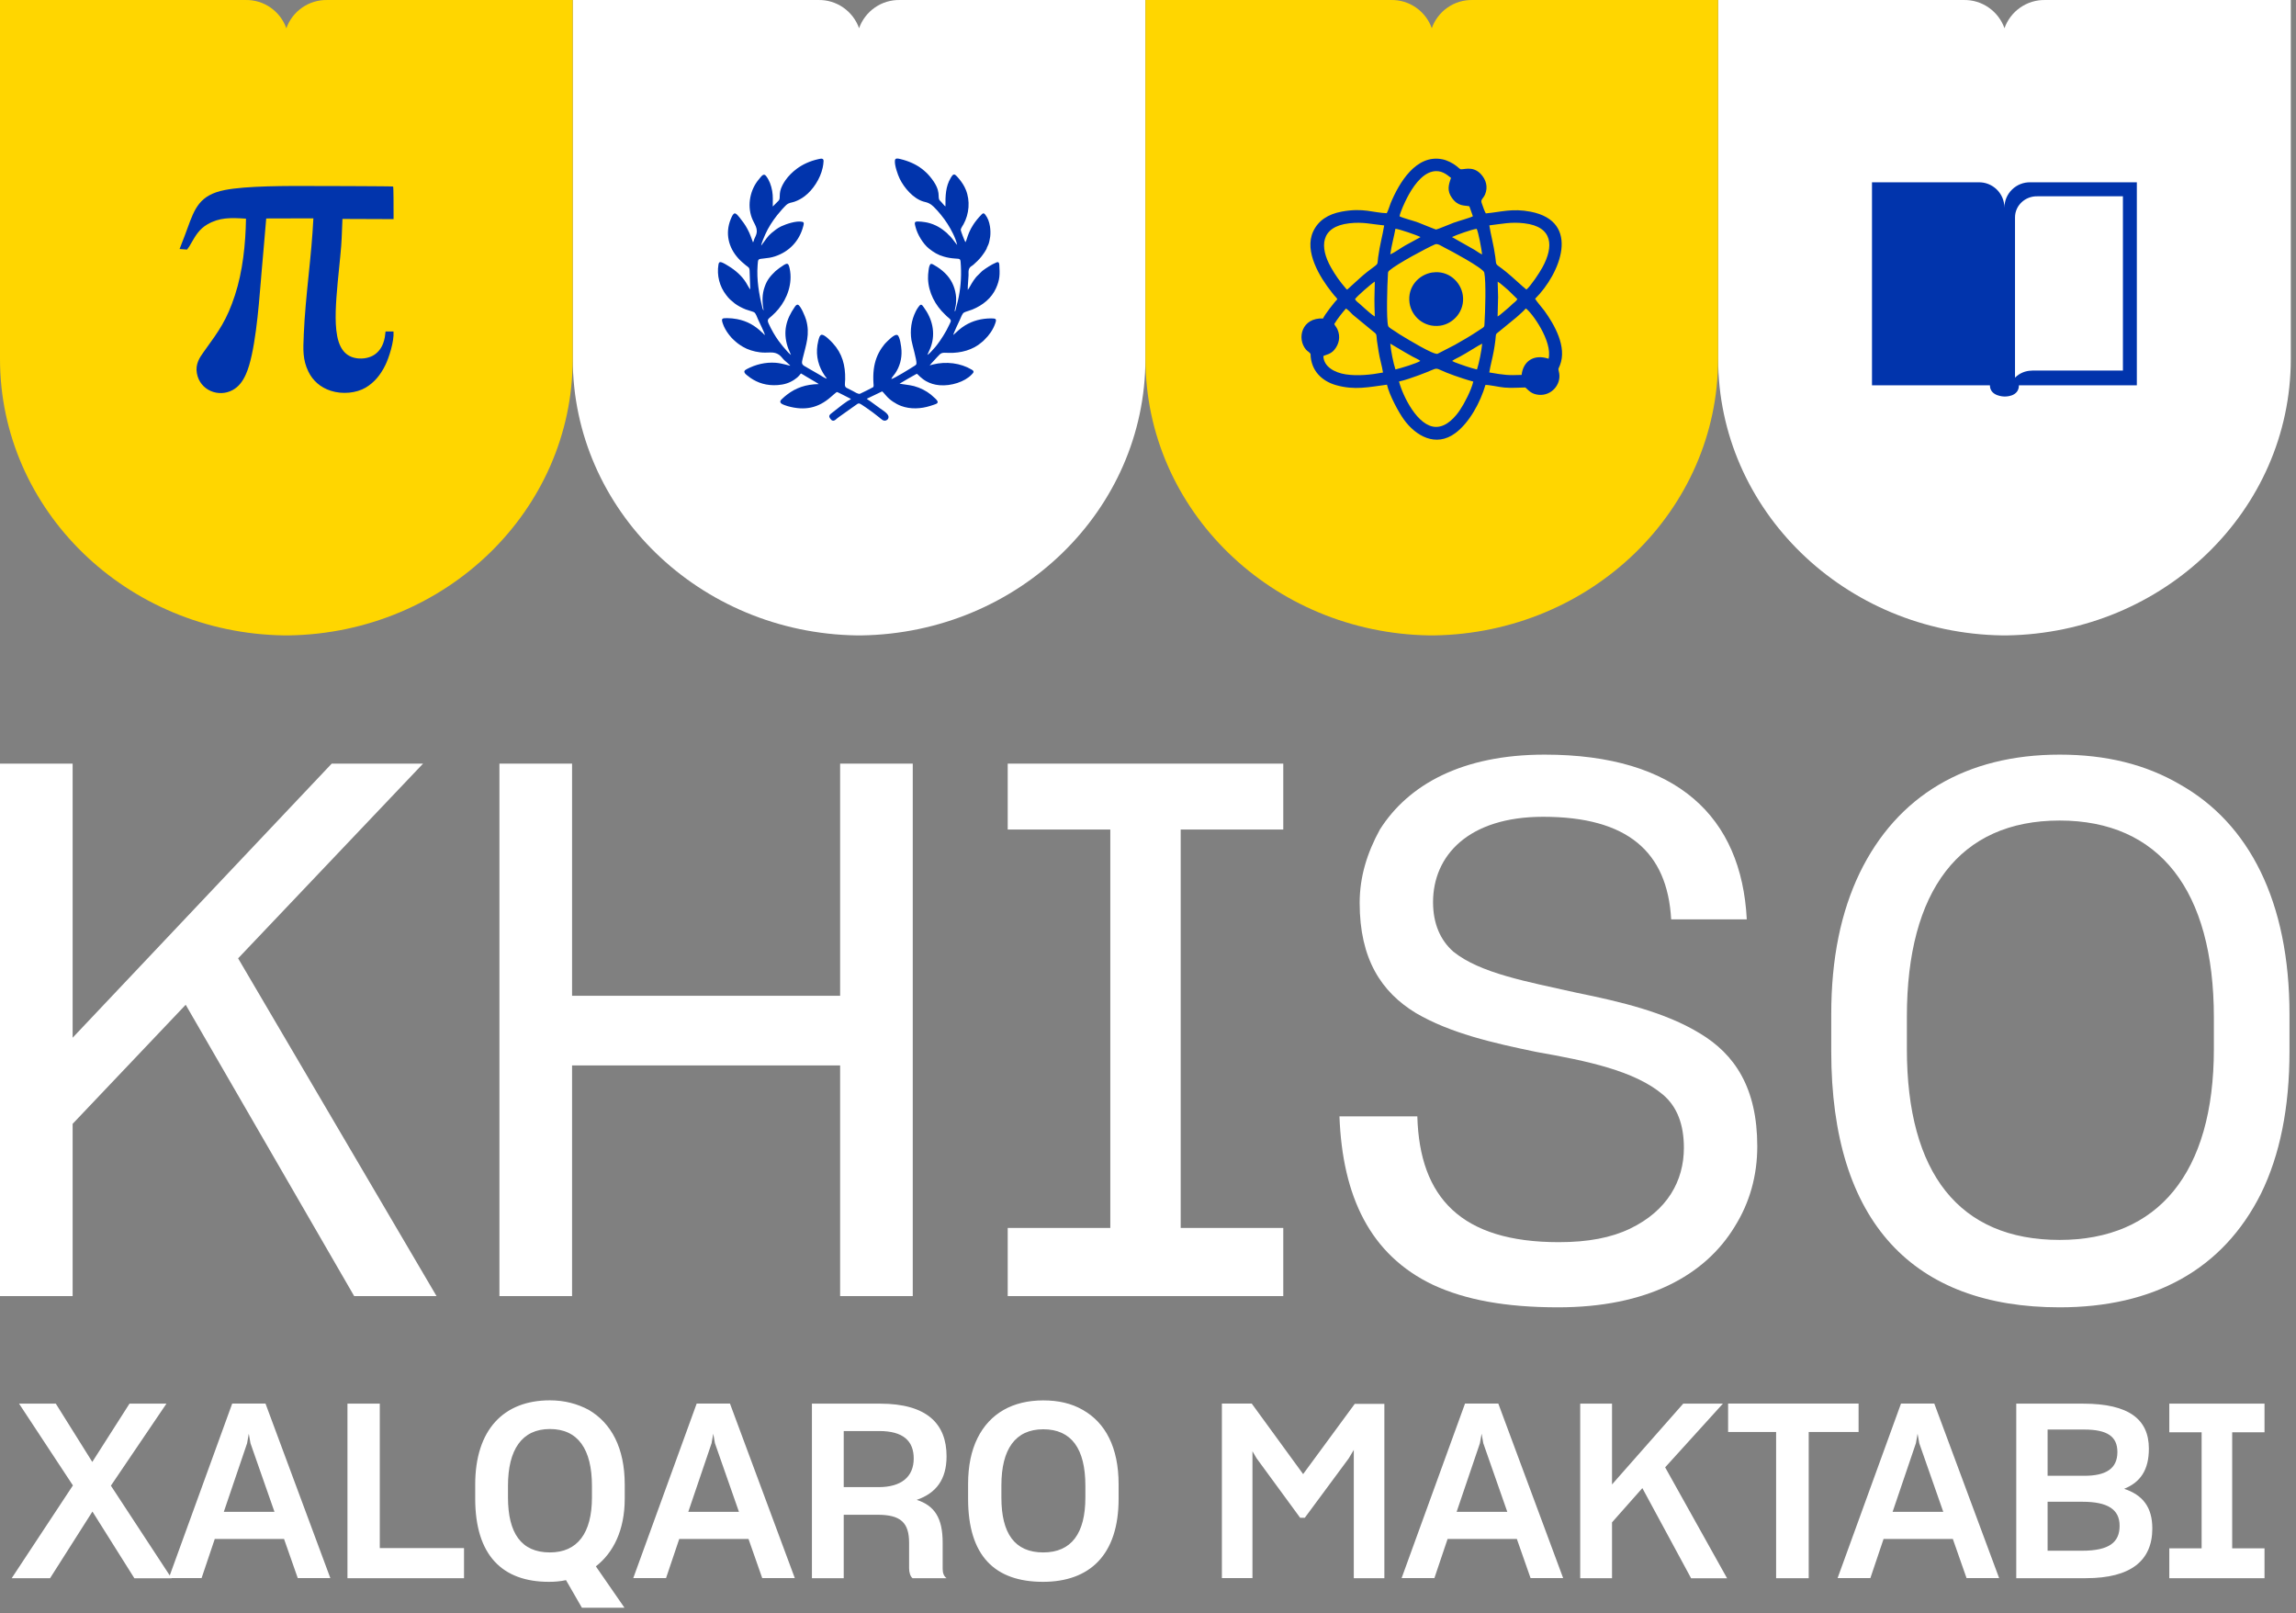 <?xml version="1.0" encoding="UTF-8"?> <svg xmlns="http://www.w3.org/2000/svg" width="353" height="248" viewBox="0 0 353 248" fill="none"><rect x="0" y="0" width="353" height="248" fill="#808080" stroke="none"/><path d="M333.52 242.596V238.006H338.49V220.166H333.52V215.766H348.16V220.166H343.19V238.006H348.16V242.596H333.52ZM314.81 230.846V238.376H320.08C324.33 238.376 325.88 237.056 325.88 234.536C325.88 232.016 324.04 230.846 320.16 230.846H314.82H314.81ZM314.81 219.746V226.856H320.46C323.77 226.856 325.54 225.766 325.54 223.206C325.54 220.836 324.03 219.746 320.42 219.746H314.81ZM309.99 242.596V215.766H320.26C327.37 215.766 330.38 218.216 330.38 222.686C330.38 225.926 329.1 227.846 326.58 228.856C329.4 229.796 330.91 231.636 330.91 234.956C330.91 239.846 327.67 242.596 320.71 242.596H309.98H309.99ZM290.98 232.396H298.77L295.08 221.856L294.82 220.386L294.56 221.856L290.98 232.396ZM300.24 236.566H289.59L287.56 242.586H282.52L292.27 215.756H297.39L307.36 242.586H302.35L300.24 236.566ZM278.08 220.126V242.596H273.07V220.126H265.69V215.756H285.75V220.126H278.07H278.08ZM252.51 228.746L247.84 234.016V242.596H242.95V215.766H247.84V228.186L258.79 215.766H264.89L256.01 225.556L265.53 242.606H260L252.51 228.756V228.746ZM223.95 232.396H231.74L228.05 221.856L227.79 220.386L227.53 221.856L223.95 232.396ZM233.21 236.566H222.56L220.53 242.586H215.49L225.24 215.756H230.36L240.33 242.586H235.32L233.21 236.566ZM192.56 223.056V242.586H187.86V215.756H192.45L200.35 226.596L208.29 215.796H212.84V242.596H208.14V222.876L207.35 224.196L200.61 233.306H199.89L193.19 224.156L192.55 223.066L192.56 223.056ZM160.4 238.636C164.73 238.636 166.87 235.696 166.87 230.206V228.366C166.87 222.686 164.72 219.706 160.4 219.706C156.08 219.706 153.96 222.796 153.96 228.326V230.206C153.96 235.696 155.99 238.636 160.4 238.636ZM160.36 243.156C152.95 243.156 148.84 239.166 148.84 230.396V228.136C148.84 225.316 149.33 223.016 150.27 221.096C152.19 217.216 155.76 215.266 160.39 215.266C162.72 215.266 164.72 215.716 166.49 216.736C169.95 218.696 171.98 222.496 171.98 228.136V230.396C171.98 239.056 167.5 243.156 160.35 243.156H160.36ZM129.72 219.976V228.596H135.1C138.52 228.596 140.48 227.056 140.48 224.196C140.48 221.526 138.9 219.976 135.17 219.976H129.71H129.72ZM129.72 232.846V242.596H124.83V215.766H135.29C142.59 215.766 145.53 218.926 145.53 223.856C145.53 227.436 143.91 229.536 140.94 230.556C143.65 231.426 144.93 233.306 144.93 237.106V241.166C144.93 241.806 145.12 242.296 145.53 242.596H140.3C139.96 242.336 139.77 241.696 139.77 241.086V237.176C139.77 234.056 138.49 232.846 134.92 232.846H129.73H129.72ZM105.82 232.396H113.61L109.92 221.856L109.66 220.386L109.4 221.856L105.82 232.396ZM115.08 236.566H104.43L102.4 242.586H97.36L107.11 215.756H112.23L122.2 242.586H117.19L115.08 236.566ZM84.54 238.636C88.79 238.636 91.01 235.666 91.01 230.166V228.436C91.01 222.756 88.86 219.666 84.54 219.666C80.22 219.666 78.1 222.866 78.1 228.396V230.166C78.1 235.656 80.13 238.636 84.54 238.636ZM89.47 247.146L87.02 242.896C86.15 243.086 85.29 243.156 84.39 243.156C77.28 243.156 73.06 239.126 73.06 230.356V228.206C73.06 219.776 77.43 215.256 84.54 215.256C86.8 215.256 88.76 215.786 90.52 216.726C93.98 218.756 96.05 222.556 96.05 228.206V230.356C96.05 235.246 94.28 238.706 91.61 240.776L96.01 247.136H89.46L89.47 247.146ZM53.42 242.596V215.766H58.39V237.966H71.34V242.596H53.43H53.42ZM34.41 232.396H42.2L38.51 221.856L38.25 220.386L37.99 221.856L34.41 232.396ZM43.67 236.566H33.02L30.99 242.586H25.95L35.7 215.756H40.82L50.79 242.586H45.78L43.67 236.566ZM14.21 232.356L7.7 242.596H1.8L11.21 228.336L2.93 215.766H8.58L14.19 224.726L19.91 215.766H25.59L17.05 228.376L26.38 242.606H20.66L14.22 232.366L14.21 232.356Z" fill="white"></path><path d="M132.07 4.363C132.98 1.753 135.5 -0.087 138.42 0.003H176.1V16.013V55.173C176.1 78.423 156.62 97.303 132.44 97.673C132.32 97.673 132.2 97.673 132.08 97.673C131.96 97.673 131.84 97.673 131.72 97.673C107.54 97.303 88.06 78.413 88.06 55.163V16.013V0.003H125.74C128.66 -0.087 131.18 1.763 132.09 4.363H132.07Z" fill="white"></path><path fill-rule="evenodd" clip-rule="evenodd" d="M151.91 37.693C152.05 37.463 152.2 36.703 152.24 36.373C152.3 35.853 152.28 35.293 152.2 34.783C152.09 34.103 151.88 33.503 151.47 32.983C151.28 32.743 151.15 32.723 150.93 32.953C148.76 35.153 148.76 36.773 148.43 37.233C148.33 37.093 147.71 35.523 147.71 35.353C147.71 35.103 148.02 34.683 148.14 34.463C149.01 32.873 149.18 30.873 148.5 29.193C148.24 28.543 147.9 28.053 147.52 27.573C147.37 27.383 147.07 27.033 146.88 26.893C146.54 26.653 146.32 27.103 146.16 27.363C145.39 28.663 145.34 30.073 145.36 31.733C145.19 31.623 144.93 31.283 144.79 31.133C144.69 31.023 144.61 30.933 144.51 30.833C143.99 30.313 144.95 29.483 142.94 27.093C142.57 26.653 142.19 26.303 141.72 25.943C140.87 25.283 139.71 24.753 138.44 24.453C138.11 24.373 137.64 24.233 137.59 24.663C137.51 25.413 138.03 26.863 138.33 27.483C139.02 28.883 140.39 30.493 141.94 30.973C142.27 31.073 142.54 31.103 142.84 31.263C143.12 31.403 143.35 31.593 143.54 31.773C143.88 32.093 144.39 32.673 144.67 33.023C145.4 33.913 146 34.863 146.52 35.913C146.76 36.393 147.05 37.123 147.16 37.643C147.07 37.563 147.02 37.483 146.94 37.383C146.56 36.913 146.24 36.423 145.78 36.033C145.69 35.953 145.63 35.853 145.53 35.773C144.74 35.093 143.84 34.503 142.57 34.213C142.26 34.143 141.06 33.963 140.78 34.093C140.54 34.213 140.7 34.623 140.75 34.853C141.03 36.023 141.92 37.493 142.84 38.223C143.55 38.783 144.2 39.193 145.14 39.453C145.7 39.613 146.24 39.703 146.86 39.743C147.74 39.793 147.66 39.743 147.73 40.893C147.83 42.693 147.68 44.523 147.26 46.283L146.9 47.673L146.88 47.763C146.87 47.793 146.88 47.773 146.86 47.803C146.83 47.863 146.86 47.813 146.82 47.853C146.77 47.793 146.8 47.863 146.79 47.783C146.79 47.743 146.79 47.753 146.79 47.703C146.81 47.513 146.95 47.053 146.98 46.623C147.02 46.173 147.02 45.743 146.95 45.283C146.77 43.983 146.19 42.853 145.29 41.983C144.79 41.493 144.25 41.103 143.63 40.753C143.47 40.663 143.32 40.533 143.08 40.573C142.85 40.833 142.82 41.173 142.76 41.583C142.7 41.993 142.67 42.423 142.68 42.843C142.75 44.993 143.82 46.953 145.26 48.313C145.4 48.443 145.47 48.523 145.6 48.643C145.72 48.743 145.85 48.853 145.96 48.953C146.34 49.303 146.16 49.443 145.98 49.853C145.71 50.453 145.36 51.083 145.03 51.603C144.86 51.883 144.69 52.143 144.5 52.413C144.22 52.803 143.94 53.203 143.62 53.543C143.32 53.853 142.95 54.363 142.58 54.553C142.67 54.293 142.96 53.753 143.11 53.323C143.88 51.153 143.33 48.983 142.01 47.213C141.91 47.083 141.75 46.773 141.53 46.853C141.33 46.933 140.92 47.593 140.79 47.873C140.11 49.233 139.89 50.753 140.13 52.283C140.25 52.993 140.96 55.343 140.9 55.883C140.88 56.123 140.62 56.223 140.45 56.333C140.06 56.583 137.42 58.233 137.03 58.263C137.11 58.003 137.46 57.653 137.63 57.393C138.32 56.383 138.67 55.153 138.6 53.863C138.57 53.293 138.36 51.733 137.99 51.513C137.54 51.243 136.4 52.503 136.22 52.663C136.1 52.773 135.99 52.913 135.88 53.053C135.78 53.173 135.65 53.343 135.56 53.483C134.89 54.473 134.5 55.513 134.34 56.763C134.25 57.463 134.25 58.193 134.29 58.893C134.3 59.103 134.37 59.393 134.23 59.523C134.2 59.553 132.31 60.513 132.21 60.533C131.93 60.613 131.38 60.243 131.15 60.123C130.81 59.943 130.5 59.783 130.15 59.613C129.78 59.433 129.92 58.913 129.94 58.333C129.99 56.173 129.49 54.323 128.04 52.753C127.75 52.433 126.79 51.433 126.34 51.453C126.01 51.473 125.88 52.093 125.8 52.423C125.38 54.133 125.64 55.833 126.52 57.303C126.62 57.463 126.71 57.613 126.81 57.763C126.91 57.903 127.05 58.063 127.12 58.193C126.91 58.203 126.2 57.733 125.99 57.603L123.75 56.313C123.21 56.013 123.25 55.773 123.41 55.103C123.93 52.983 124.57 51.333 123.93 49.143C123.79 48.663 123.13 47.043 122.7 46.853C122.47 46.753 122.27 47.063 122.19 47.183C120.86 49.083 120.35 50.983 121.1 53.313C121.25 53.773 121.45 54.133 121.61 54.563C121.46 54.473 121.21 54.203 121.09 54.073C120.59 53.533 120.14 52.993 119.69 52.373C119.14 51.613 118.63 50.723 118.19 49.773C117.86 49.063 118.15 49.033 118.67 48.553C119.04 48.213 119.35 47.923 119.69 47.503C121.06 45.853 121.87 43.553 121.42 41.333C121.19 40.213 120.99 40.393 119.81 41.213L119.23 41.673C118.46 42.423 117.95 42.973 117.56 44.103C117.37 44.643 117.26 45.203 117.24 45.823C117.22 46.383 117.27 46.943 117.37 47.483C117.38 47.563 117.4 47.653 117.37 47.723C117.33 47.603 117.27 47.523 117.23 47.373C116.69 45.223 116.31 42.993 116.48 40.773C116.56 39.813 116.48 39.823 117.43 39.733C118.07 39.673 118.55 39.603 119.14 39.413C121.33 38.693 122.9 37.053 123.49 34.793C123.57 34.493 123.69 34.163 123.34 34.093C122.44 33.903 120.88 34.423 120.08 34.803C119.53 35.073 119.06 35.443 118.61 35.823C118.33 36.053 118.11 36.313 117.88 36.603L117.03 37.753C117.05 37.403 117.52 36.343 117.66 36.023C118.13 34.963 118.78 33.973 119.47 33.093L120.29 32.123C120.46 31.953 120.71 31.663 120.88 31.513C121.37 31.103 121.63 31.193 122.16 31.003C122.78 30.783 123.29 30.483 123.71 30.163C124.98 29.203 126.11 27.483 126.48 25.793C126.55 25.483 126.61 25.093 126.62 24.763C126.63 24.263 126.2 24.383 125.82 24.463C124.5 24.753 123.37 25.293 122.5 25.943C121.82 26.453 121.23 27.033 120.74 27.733C120.58 27.963 120.43 28.213 120.29 28.483C119.61 29.823 120.09 30.423 119.71 30.843L118.81 31.743C118.8 30.883 118.87 30.193 118.72 29.343C118.56 28.473 118.28 27.703 117.78 27.053C117.39 26.543 117.03 27.143 116.7 27.533C115.35 29.093 114.85 31.473 115.58 33.463C115.96 34.503 116.71 35.143 116.16 36.323C116.08 36.483 116.03 36.583 115.96 36.763C115.91 36.913 115.87 37.143 115.77 37.253C115.43 36.403 115.38 36.073 114.91 35.193C114.55 34.513 114.14 33.983 113.72 33.453C113.04 32.603 112.83 32.493 112.34 33.703C111.47 35.863 111.99 38.033 113.51 39.713C113.9 40.143 114.23 40.413 114.66 40.773C115.05 41.093 115.24 41.073 115.25 41.673C115.27 42.613 115.32 43.553 115.35 44.493C115.2 44.353 114.84 43.663 114.7 43.443C114.07 42.423 113.07 41.543 112.05 40.923C111.78 40.753 111.27 40.433 110.94 40.323C110.61 40.213 110.51 40.373 110.46 40.663C110.18 42.353 110.64 44.053 111.65 45.353C111.86 45.613 112.01 45.823 112.25 46.043L112.96 46.643C113.47 47.023 114.03 47.313 114.65 47.563C114.96 47.683 115.75 47.893 115.93 47.993C116.22 48.163 116.37 48.723 116.55 49.103C116.68 49.373 117.63 51.353 117.59 51.473C117.5 51.493 117.42 51.343 117.38 51.303C117.32 51.223 117.23 51.163 117.16 51.103C116.09 50.063 114.89 49.353 113.32 49.053C112.81 48.953 112.31 48.913 111.78 48.903C111 48.903 110.87 48.953 111.12 49.713C111.32 50.313 111.64 50.863 112 51.343C112.07 51.433 112.12 51.493 112.18 51.573C112.36 51.813 112.58 52.043 112.8 52.243C113.32 52.723 113.56 52.913 114.24 53.323C114.93 53.733 115.9 54.043 116.82 54.153C117.38 54.223 117.86 54.203 118.43 54.183C118.99 54.163 119.4 54.283 119.77 54.533C120.09 54.753 120.32 55.123 120.6 55.383C120.78 55.553 121.31 55.983 121.44 56.133C121.49 56.193 121.46 56.153 121.49 56.213C121.27 56.203 120.27 55.843 119.24 55.763C117.68 55.653 116.18 56.023 114.84 56.723C114.43 56.933 114.3 57.123 114.62 57.483C114.68 57.553 114.73 57.583 114.8 57.643L115.37 58.083C116.49 58.853 117.86 59.323 119.59 59.193C120.57 59.123 121.37 58.863 122.11 58.373C122.89 57.863 123 57.523 123.14 57.403C123.34 57.503 123.61 57.673 123.82 57.803C124.05 57.943 124.28 58.073 124.51 58.213C124.71 58.333 125.82 58.963 125.88 59.043C123.89 59.073 122.37 59.613 121 60.663C120.73 60.863 120.52 61.063 120.29 61.273C120.07 61.473 119.76 61.753 120.16 62.053C120.33 62.173 120.83 62.363 121.1 62.433C123.74 63.173 125.81 62.723 127.75 61.013C127.88 60.893 128.6 60.273 128.66 60.263C128.78 60.233 130.57 61.213 130.83 61.323C130.74 61.433 130.45 61.563 130.3 61.653C129.9 61.903 129.2 62.443 128.81 62.763C128.49 63.023 128.15 63.263 127.84 63.523C127.72 63.623 127.47 63.783 127.5 64.043C127.52 64.213 127.75 64.503 127.84 64.573C128.09 64.753 128.27 64.663 128.47 64.513C128.64 64.383 128.76 64.253 128.95 64.123L130.98 62.683C131.16 62.563 131.3 62.453 131.49 62.323C132.12 61.883 131.95 61.853 133.15 62.653C133.91 63.163 134.41 63.563 135.14 64.133C135.46 64.383 135.83 64.833 136.28 64.603C136.47 64.503 136.63 64.343 136.61 64.063C136.57 63.553 135.68 63.053 135.29 62.763L133.78 61.663C133.64 61.563 133.36 61.403 133.27 61.293L135.63 60.163C135.74 60.243 135.86 60.393 135.95 60.493L136.25 60.833C136.79 61.473 137.69 62.083 138.55 62.403C139.97 62.933 141.6 62.853 143.03 62.393C143.3 62.303 143.76 62.173 143.99 62.053C144.41 61.823 143.96 61.423 143.81 61.273L143.13 60.663C142.37 60.063 141.54 59.633 140.54 59.353C139.89 59.173 138.38 59.023 138.3 58.983C138.53 58.833 140.77 57.523 140.95 57.453C141.12 57.543 141.3 57.773 141.45 57.903C141.74 58.153 142.02 58.393 142.4 58.603C143.01 58.933 143.63 59.143 144.43 59.213C146.24 59.373 148.33 58.683 149.38 57.583C149.65 57.303 149.87 57.103 149.42 56.833C147.66 55.783 145.47 55.533 143.45 56.023C143.31 56.053 143.04 56.153 142.93 56.163C143.05 56.033 143.18 55.873 143.3 55.743L143.89 55.103C143.96 55.023 144.02 54.953 144.09 54.883C144.76 54.133 144.8 54.213 145.9 54.243C147.72 54.293 149.61 53.783 150.93 52.613C151.01 52.543 151.08 52.503 151.16 52.423C151.25 52.323 151.26 52.313 151.37 52.213C152.09 51.523 152.68 50.673 153.01 49.723C153.26 49.023 153.14 48.943 152.37 48.943C150.89 48.953 149.59 49.293 148.39 50.013C147.65 50.453 147.12 51.003 146.56 51.493C146.55 51.323 147.45 49.403 147.59 49.123C147.77 48.763 147.91 48.233 148.21 48.043C148.45 47.903 149.16 47.723 149.49 47.583C151.13 46.913 152.45 45.813 153.13 44.313C153.74 42.953 153.73 42.173 153.64 40.693C153.62 40.393 153.52 40.203 153.19 40.343C152.8 40.503 152.38 40.733 152.05 40.943C151.86 41.063 151.73 41.153 151.54 41.273C151.3 41.443 151.01 41.633 150.82 41.843L150.39 42.273C149.89 42.713 149.46 43.443 149.12 44.043C149.05 44.163 148.87 44.493 148.79 44.563C148.77 43.863 148.89 43.053 148.91 42.333C148.91 41.963 148.86 41.553 149.03 41.243C149.19 40.953 149.44 40.893 149.67 40.683C150.11 40.293 150.49 39.933 150.86 39.473C151.04 39.243 151.74 38.333 151.76 37.983C151.83 37.923 151.84 37.853 151.87 37.763L151.91 37.693Z" fill="#0134AC"></path><path d="M44.02 4.363C44.93 1.763 47.45 -0.077 50.37 0.003H88.05V16.013V55.173C88.05 78.423 68.57 97.303 44.39 97.673C44.27 97.673 44.15 97.673 44.03 97.673C43.91 97.673 43.79 97.673 43.67 97.673C19.48 97.313 0 78.423 0 55.173V16.013V0.003H37.68C40.6 -0.087 43.12 1.763 44.03 4.363H44.02Z" fill="#FFD600"></path><path d="M27.56 38.273L28.76 38.363C28.8 38.283 28.87 38.203 28.93 38.123C28.99 38.043 29.05 37.953 29.11 37.873C29.22 37.683 29.33 37.493 29.44 37.303C30.06 36.223 30.65 35.203 31.88 34.493C33.73 33.413 35.47 33.453 37.82 33.613C37.76 37.483 37.32 41.743 36.12 45.383C34.88 49.173 33.69 50.813 31.5 53.843L31.32 54.093C30.71 54.943 30.01 55.943 30.27 57.383C30.75 60.033 33.63 61.123 35.76 59.963C36.71 59.443 37.32 58.623 37.81 57.523C39.2 54.443 39.76 47.393 40.11 43.123C40.15 42.673 40.18 42.263 40.21 41.893C40.32 40.523 40.45 39.153 40.57 37.783C40.69 36.383 40.82 34.983 40.93 33.583L48.18 33.563C48.04 36.473 47.75 39.383 47.45 42.283C47.14 45.333 46.83 48.383 46.7 51.463V51.593C46.6 53.713 46.53 55.313 47.41 57.113C48.07 58.483 49.23 59.553 50.87 60.073C52.63 60.643 54.78 60.433 56.22 59.583C57.54 58.793 58.48 57.673 59.24 56.133C59.8 54.993 60.62 52.463 60.5 50.953H59.28C59.25 51.093 59.24 51.253 59.22 51.403C59.2 51.553 59.19 51.713 59.16 51.863C59.1 52.163 59.03 52.453 58.93 52.713C58.66 53.483 58.2 54.093 57.57 54.523C56.84 55.013 55.83 55.193 54.93 55.083C52.41 54.773 51.76 52.423 51.63 49.783C51.51 47.393 51.84 44.153 52.14 41.173C52.26 39.973 52.38 38.813 52.46 37.773C52.52 36.973 52.55 36.183 52.58 35.393C52.6 34.813 52.62 34.233 52.65 33.653L60.51 33.683C60.51 33.583 60.51 33.383 60.51 33.103C60.51 31.773 60.51 28.823 60.44 28.673C60.23 28.613 50.34 28.603 49.88 28.593C49.41 28.593 48.9 28.593 48.35 28.593C44.19 28.573 37.89 28.553 34.55 29.213C30.69 29.973 29.94 32.023 28.82 35.093C28.67 35.493 28.52 35.923 28.35 36.363L27.61 38.273H27.56Z" fill="#0134AC"></path><path d="M308.17 4.363C309.08 1.753 311.6 -0.087 314.52 0.003H352.2V16.013V55.173C352.2 78.423 332.72 97.303 308.54 97.673C308.42 97.673 308.3 97.673 308.18 97.673C308.06 97.673 307.94 97.673 307.82 97.673C283.64 97.303 264.16 78.413 264.16 55.163V16.013V0.003H301.84C304.76 -0.087 307.28 1.763 308.19 4.363H308.17Z" fill="white"></path><path fill-rule="evenodd" clip-rule="evenodd" d="M312.39 56.974C311.42 56.974 310.48 57.364 309.8 58.053V33.343C309.8 33.343 309.8 33.394 309.8 33.413C309.8 31.584 311.36 30.123 313.26 30.174H326.39V56.964H312.39V56.974ZM312.19 28.023H328.53V59.224H310.4C310.4 61.063 308.17 60.953 308.17 60.953C308.17 60.953 305.94 60.953 305.94 59.224H287.81V28.023H304.15C306.35 27.953 308.17 29.724 308.17 31.924C308.17 29.724 309.99 27.963 312.19 28.023Z" fill="#0134AC"></path><path d="M220.12 4.363C221.03 1.753 223.55 -0.087 226.47 0.003H264.15V16.013V55.173C264.15 78.423 244.67 97.303 220.49 97.673C220.37 97.673 220.25 97.673 220.13 97.673C220.01 97.673 219.89 97.673 219.77 97.673C195.59 97.303 176.11 78.413 176.11 55.163V16.013V0.003H213.79C216.71 -0.087 219.23 1.763 220.14 4.363H220.12Z" fill="#FFD600"></path><path fill-rule="evenodd" clip-rule="evenodd" d="M215.09 58.643C215.67 60.853 217.96 65.593 220.77 65.623C222.47 65.643 223.83 63.973 224.47 63.013C225.11 62.073 226.22 59.953 226.51 58.653C225.51 58.393 224.53 58.053 223.6 57.733C219.73 56.383 222.01 56.283 218.08 57.703C217.18 58.023 216.05 58.443 215.09 58.643ZM205.14 49.813C205.24 50.063 205.47 50.263 205.63 50.633C206.13 51.773 205.87 52.903 205.15 53.773C204.56 54.483 203.81 54.523 203.46 54.733C203.52 56.413 205.24 57.283 206.88 57.543C208.76 57.833 210.84 57.603 212.63 57.263C212.48 56.233 212.12 55.143 211.96 54.063C211.88 53.523 211.78 52.963 211.7 52.383C211.58 51.473 211.78 51.443 211.13 50.963L207.98 48.373C207.69 48.053 207.25 47.623 206.94 47.423C206.37 48.063 205.63 48.993 205.13 49.823L205.14 49.813ZM228.98 57.253C231.33 57.653 231.81 57.713 233.94 57.633C234.18 55.503 235.84 54.393 238.09 55.143C238.72 52.463 235.5 48.013 234.59 47.413C234.16 47.903 233.62 48.343 233.14 48.783L230.49 50.953C229.84 51.433 230.03 51.343 229.91 52.293C229.84 52.853 229.76 53.403 229.66 53.953C229.46 55.073 229.14 56.193 228.97 57.253H228.98ZM220.63 37.563C219.39 38.093 214.79 40.553 213.62 41.573C213.36 41.793 213.41 41.883 213.38 42.313C213.29 43.653 213.12 49.073 213.42 50.093C213.5 50.373 214.12 50.663 214.54 50.963C214.92 51.233 215.33 51.493 215.76 51.743C216.24 52.033 220.44 54.603 221.02 54.383L223.66 53.023C225.21 52.133 225.94 51.733 227.4 50.763C228.29 50.173 228.2 50.323 228.24 49.633C228.34 48.043 228.5 43.283 228.2 41.893C228.05 41.213 222.85 38.433 222.05 38.043C221.66 37.853 221.04 37.383 220.64 37.563H220.63ZM215.17 33.243C215.64 33.513 217.4 33.953 218.06 34.213C218.45 34.363 220.66 35.273 220.79 35.283C220.95 35.283 223.11 34.383 223.51 34.233C224.09 34.013 226.07 33.473 226.45 33.243L225.91 31.713C225.18 31.533 224.17 31.783 223.21 30.393C222.46 29.323 222.69 28.453 223.09 27.343C222.42 26.833 221.58 26.063 220.23 26.373C218.47 26.773 217.09 28.933 216.34 30.393C216.01 31.033 215.31 32.503 215.17 33.253V33.243ZM228.98 34.653C229.2 36.133 229.64 37.563 229.9 39.513C230.11 41.053 229.75 40.323 231.55 41.783C232.65 42.673 234.02 44.003 234.68 44.513C235.38 43.913 236.66 41.983 237.14 41.103C238.88 37.933 238.83 34.843 234.34 34.323C232.31 34.083 230.87 34.423 228.98 34.643V34.653ZM223.22 36.433L226.7 38.403C227.06 38.623 227.48 38.943 227.87 39.113C227.8 38.393 227.3 35.653 227.03 35.173C226.25 35.273 223.92 36.103 223.23 36.443L223.22 36.433ZM230.32 45.823L230.25 48.653C230.53 48.533 231.49 47.643 231.83 47.383C232.1 47.173 232.32 46.923 232.57 46.703C232.84 46.473 233.12 46.283 233.29 45.983L231.85 44.573C231.51 44.303 230.62 43.473 230.26 43.293L230.33 45.813L230.32 45.823ZM207.12 44.523L209.15 42.683C209.79 42.103 210.58 41.483 211.33 40.943C211.93 40.503 211.76 40.473 211.88 39.573C212.15 37.543 212.56 36.253 212.81 34.653C210.88 34.463 209.55 34.083 207.45 34.323C202.99 34.833 202.85 37.973 204.64 41.123C205.32 42.323 206.01 43.283 206.88 44.293C207.03 44.473 206.92 44.383 207.12 44.513V44.523ZM213.75 39.103C214.46 38.793 215.34 38.133 216.08 37.713C216.85 37.273 217.63 36.893 218.4 36.443C217.87 36.153 215.17 35.223 214.54 35.163C214.31 36.473 213.94 37.683 213.75 39.103ZM208.33 45.983C208.49 46.303 208.77 46.473 209.05 46.713C209.31 46.943 209.51 47.143 209.79 47.383C210.21 47.743 210.91 48.393 211.37 48.653C211.29 46.163 211.3 45.793 211.37 43.283C210.83 43.613 208.57 45.583 208.34 45.973L208.33 45.983ZM223.25 55.483L223.66 55.683C224.55 56.033 226.26 56.623 227.08 56.793C227.4 55.813 227.79 53.883 227.88 52.823C227.42 53.013 225.41 54.323 224.45 54.823C224.07 55.023 223.61 55.233 223.26 55.483H223.25ZM214.54 56.793C215.39 56.593 217.8 55.863 218.37 55.483C218.09 55.243 217.58 55.033 217.24 54.853C216.84 54.643 216.48 54.433 216.07 54.193L213.75 52.823C213.83 53.883 214.23 55.843 214.54 56.783V56.793ZM220.27 41.873C218.16 42.173 216.36 44.063 216.71 46.563C217 48.633 218.95 50.413 221.43 50.063C223.47 49.773 225.26 47.793 224.9 45.373C224.6 43.323 222.69 41.533 220.27 41.883V41.873ZM213.2 32.773C211.09 32.703 209.63 31.913 206.31 32.523C204.18 32.913 202.67 33.903 201.89 35.593C200.48 38.643 202.9 42.603 204.76 44.943C204.91 45.133 205.04 45.303 205.17 45.453C205.39 45.713 205.46 45.713 205.61 46.013C205.26 46.303 203.58 48.463 203.42 48.953C200.14 48.803 199.34 52.023 200.79 53.743C201.03 54.023 201.33 54.123 201.49 54.403C201.54 57.003 203.26 58.593 205.41 59.203C208.27 60.013 210.43 59.503 213.24 59.133C213.62 60.773 215.02 63.353 215.85 64.503C217.64 66.973 220.73 68.833 223.77 66.563C225.92 64.963 227.61 61.823 228.38 59.173C228.99 59.153 230.48 59.503 231.28 59.573C232.47 59.673 233.37 59.573 234.52 59.563C235.07 60.053 235.46 60.593 236.6 60.693C238.55 60.853 240.01 59.103 239.72 57.383C239.57 56.483 239.5 56.973 239.83 56.153C240.96 53.313 238.96 49.873 237.44 47.763C237.12 47.323 236.18 46.263 236.02 45.923C239.88 42.083 243.14 34.063 235.33 32.543C232.47 31.993 230.84 32.583 228.44 32.803C228.18 32.383 228.03 31.783 227.83 31.283C227.57 30.653 228.02 30.583 228.32 29.893C228.81 28.743 228.47 27.593 227.65 26.733C226.34 25.363 224.85 26.203 224.49 25.983C224.32 25.883 224.16 25.703 223.94 25.533C223.35 25.073 222.51 24.633 221.74 24.483C217.72 23.683 215.11 28.093 213.81 31.223C213.62 31.693 213.43 32.403 213.19 32.803L213.2 32.773Z" fill="#0134AC"></path><path d="M316.658 200.96C294.324 200.96 281.545 188.066 281.545 161.588V155.947C281.545 147.313 283.042 140.176 285.92 134.189C291.676 122.332 302.267 116 316.658 116C323.795 116 329.897 117.497 335.192 120.605C345.783 126.591 352 138.564 352 155.947V161.588C352 170.337 350.503 177.59 347.625 183.461C341.754 195.204 331.048 200.96 316.658 200.96ZM316.658 190.599C331.739 190.599 340.373 180.353 340.373 161.243V156.408C340.373 136.837 331.969 126.131 316.658 126.131C301.231 126.131 293.173 136.952 293.173 156.293V161.243C293.173 180.353 301.231 190.599 316.658 190.599Z" fill="white"></path><path d="M239.551 200.96C231.492 200.96 225.276 199.809 220.325 197.506C210.655 192.901 206.396 183.922 205.935 171.604H217.908C218.253 184.152 224.7 190.944 239.666 190.944C244.156 190.944 247.724 190.254 250.602 188.872C256.358 186.109 258.891 181.504 258.891 176.439C258.891 172.87 257.855 170.107 255.668 168.265C251.293 164.581 244.04 163.085 236.212 161.703C229.535 160.322 222.973 158.825 217.677 155.717C212.382 152.494 209.043 147.428 209.043 138.794C209.043 134.765 210.195 131.081 212.152 127.512C216.526 120.605 224.815 116 237.478 116C257.855 116 267.755 125.555 268.561 141.327H256.934C256.358 130.966 250.257 125.555 237.248 125.555C225.736 125.555 220.325 131.541 220.325 138.679C220.325 142.018 221.476 144.55 223.434 146.277C227.578 149.616 234.716 150.882 242.429 152.609C249.221 153.99 256.013 155.602 261.309 158.825C266.719 162.049 270.173 167.229 270.173 176.209C270.173 180.698 269.022 184.843 266.719 188.527C262.115 196.125 253.135 200.96 239.551 200.96Z" fill="white"></path><path d="M154.933 199.233V188.757H170.704V127.513H154.933V117.382H197.297V127.513H181.526V188.757H197.297V199.233H154.933Z" fill="white"></path><path d="M129.166 163.776H87.952V199.233H76.785V117.382H87.952V153.07H129.166V117.382H140.332V199.233H129.166V163.776Z" fill="white"></path><path d="M28.55 154.451L11.167 172.755V199.233H0V117.382H11.167V159.516L50.999 117.382H65.044L36.609 147.314L67.116 199.233H54.453L28.55 154.451Z" fill="white"></path></svg> 